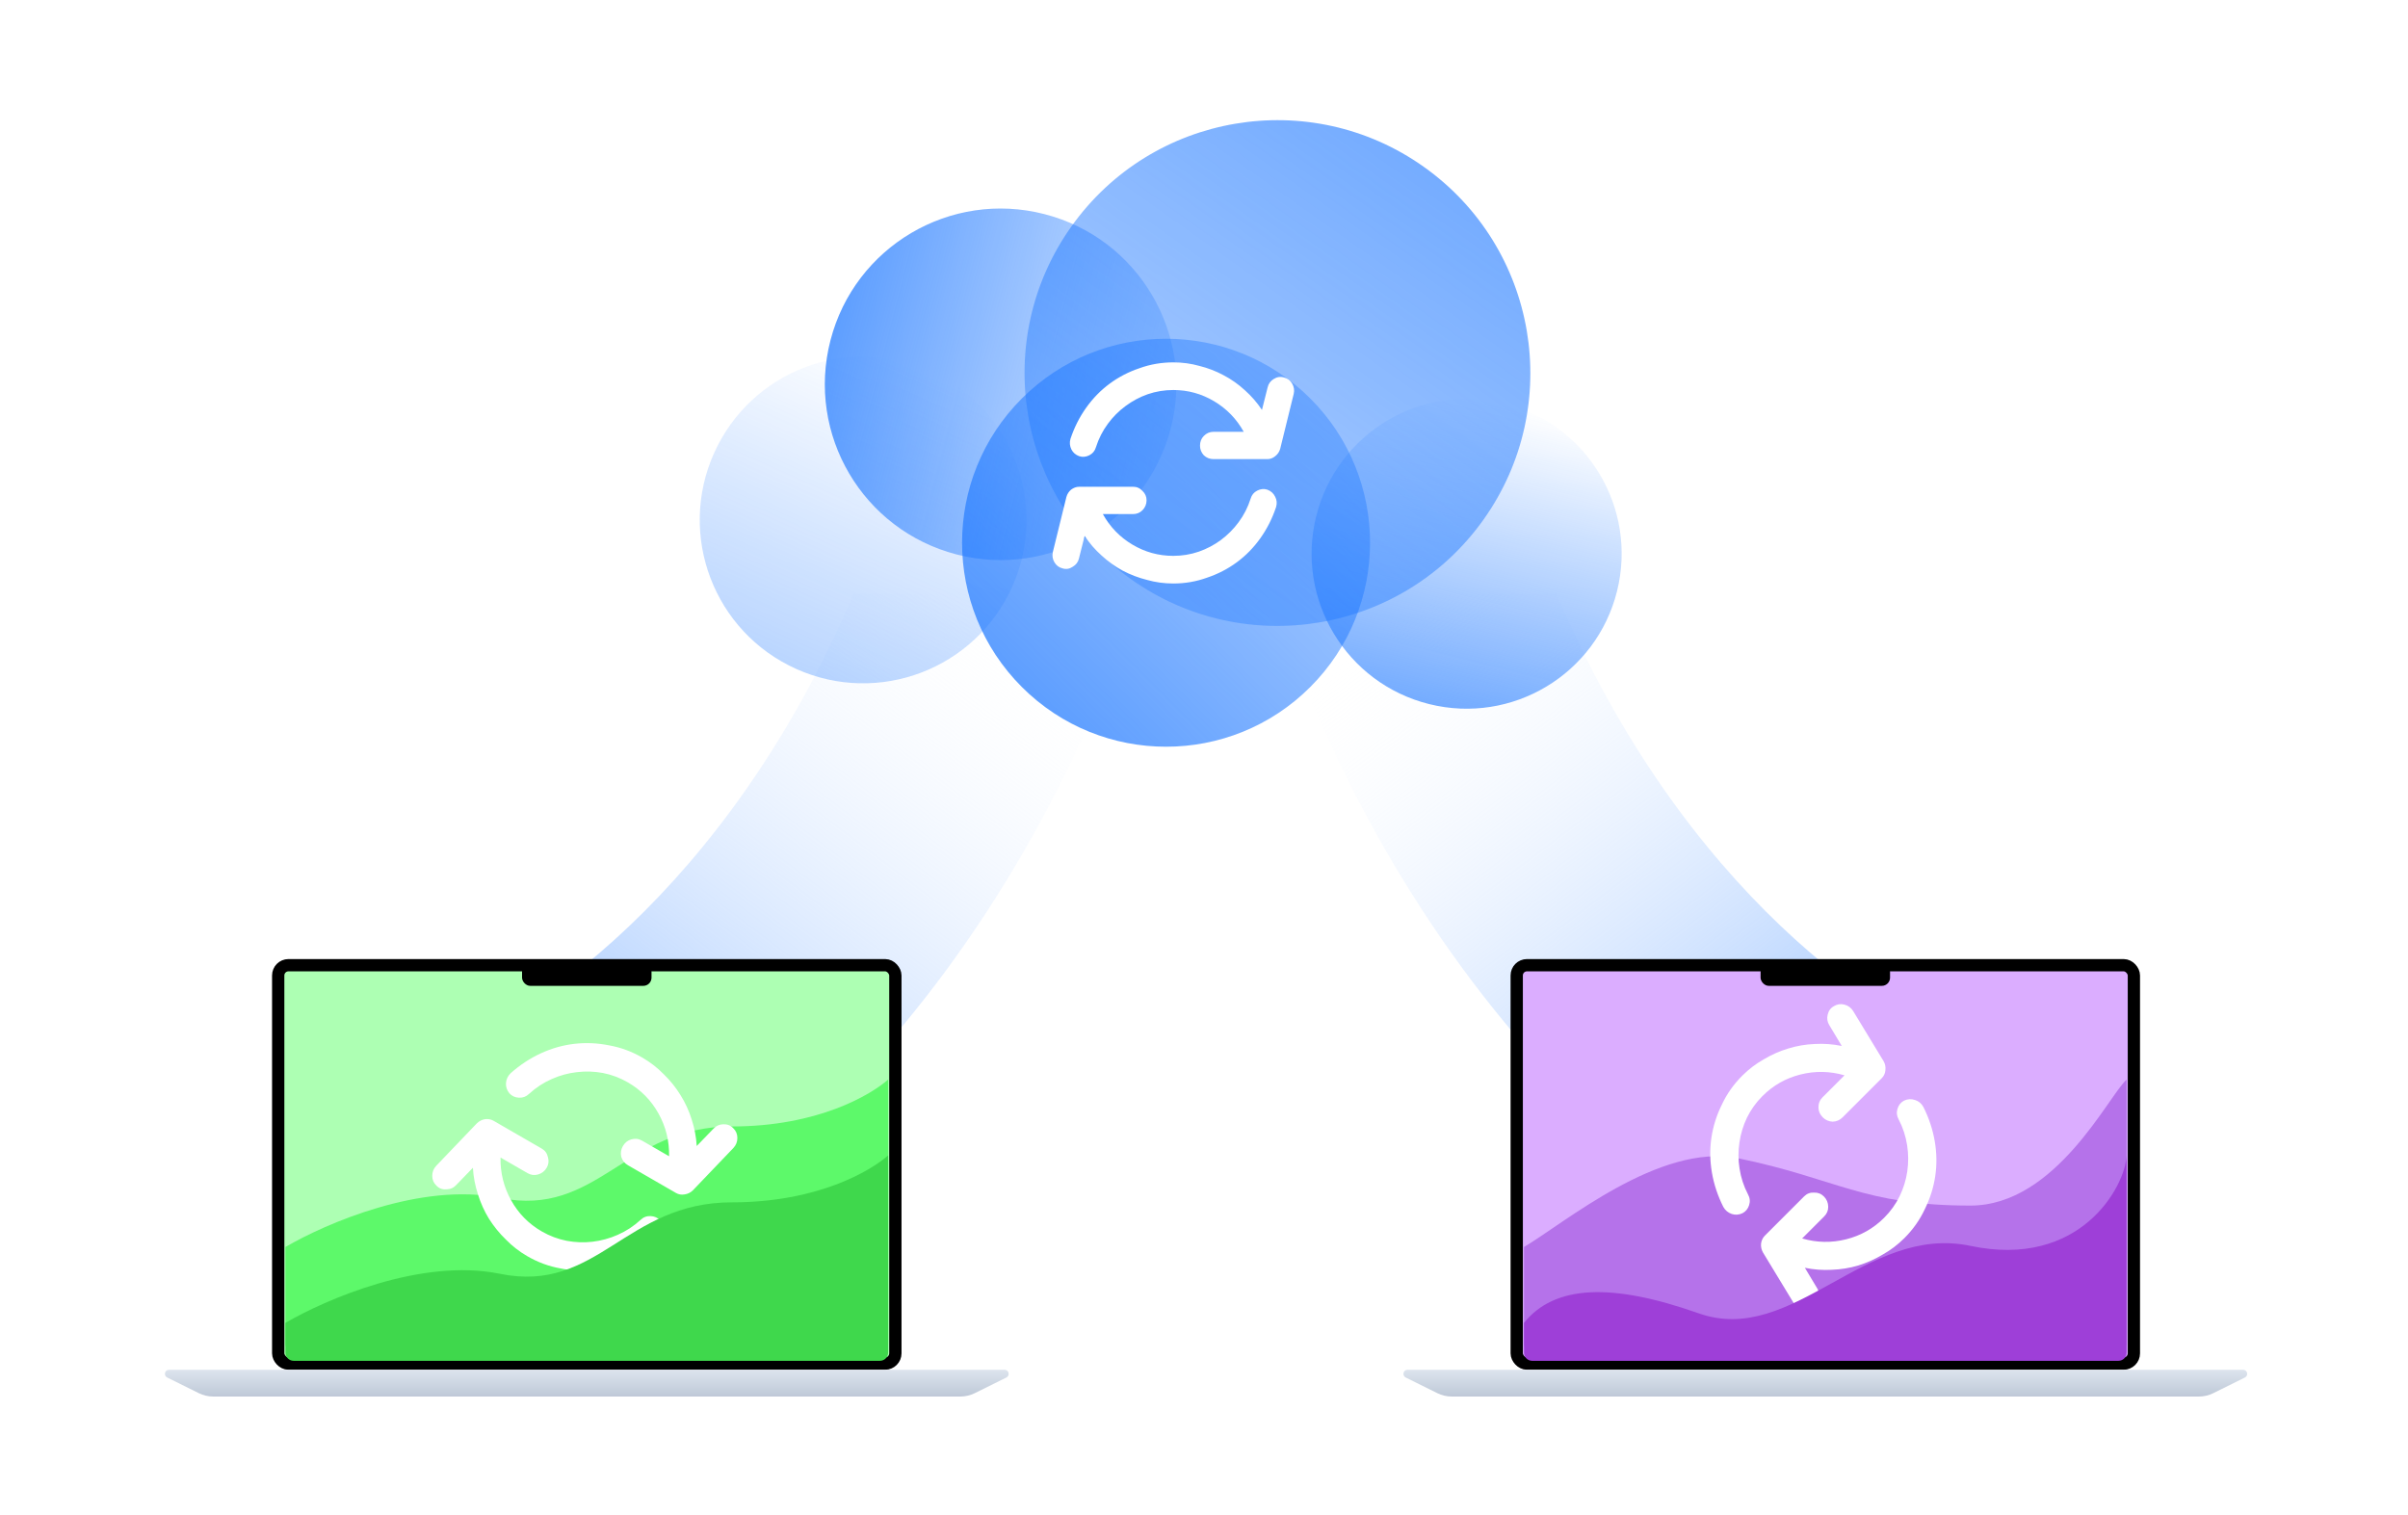 <svg width="588" height="370" viewBox="0 0 588 370" fill="none" xmlns="http://www.w3.org/2000/svg">
<rect x="0" y="0" width="588" height="370" fill="#333333" stroke="none"/>
<g clip-path="url(#clip0_124_619)">
<rect width="588" height="370" fill="white"/>
<path d="M464.031 321L484.505 258.596C460.322 250.559 411.012 217.914 380.065 145H310.252C346.12 251.093 416.605 305.238 464.031 321Z" fill="url(#paint0_linear_124_619)"/>
<path d="M124.474 321L104 258.596C128.183 250.559 177.493 217.914 208.44 145H278.252C242.385 251.093 171.899 305.238 124.474 321Z" fill="url(#paint1_linear_124_619)"/>
<rect x="67.933" y="235.707" width="150.705" height="97.29" rx="2.5" fill="#ADFFB3" stroke="black" stroke-width="3"/>
<path d="M122.028 292.528C102.842 288.603 79.332 298.886 69.703 304.519V328.136C69.703 329.241 70.599 330.136 71.703 330.136L214.867 330.136C215.972 330.136 216.867 329.241 216.867 328.136V263.64C212.507 267.455 199.644 275.086 178.714 275.086C152.551 275.086 146.01 297.433 122.028 292.528Z" fill="#5DF96A"/>
<path d="M115.474 285.175L111.388 289.4C110.744 290.094 109.933 290.441 108.957 290.442C108 290.516 107.2 290.211 106.558 289.527C105.889 288.89 105.553 288.1 105.548 287.157C105.544 286.214 105.864 285.396 106.509 284.702L116.423 274.342C116.986 273.79 117.641 273.447 118.389 273.314C119.182 273.208 119.899 273.339 120.539 273.709L132.27 280.482C133.093 280.957 133.602 281.659 133.798 282.587C134.067 283.494 133.97 284.348 133.509 285.147C133.02 285.994 132.302 286.551 131.355 286.819C130.48 287.067 129.631 286.953 128.808 286.478L122.222 282.675C122.148 286.395 123.008 289.87 124.801 293.1C126.595 296.33 129.093 298.87 132.294 300.718C134.215 301.827 136.244 302.591 138.38 303.009C140.471 303.401 142.56 303.479 144.648 303.242C146.809 302.985 148.873 302.42 150.839 301.549C152.879 300.657 154.739 299.442 156.419 297.905C157.11 297.237 157.929 296.926 158.878 296.973C159.827 297.019 160.6 297.371 161.196 298.028C161.81 298.76 162.083 299.607 162.015 300.571C161.973 301.487 161.607 302.279 160.917 302.947C158.655 304.964 156.195 306.585 153.537 307.809C150.878 309.033 148.145 309.807 145.337 310.129C142.529 310.452 139.705 310.326 136.865 309.753C134.044 309.253 131.353 308.263 128.792 306.784C126.825 305.649 125.076 304.295 123.546 302.721C121.942 301.168 120.552 299.457 119.376 297.586C118.245 295.742 117.351 293.752 116.694 291.617C116.009 289.529 115.603 287.381 115.474 285.175ZM163.382 282.36C163.456 278.641 162.596 275.166 160.802 271.936C159.008 268.706 156.511 266.166 153.31 264.318C151.389 263.209 149.36 262.445 147.223 262.027C145.133 261.635 143.007 261.568 140.846 261.825C138.758 262.062 136.731 262.616 134.764 263.487C132.725 264.379 130.865 265.593 129.184 267.131C128.494 267.799 127.674 268.109 126.725 268.063C125.776 268.017 125.004 267.665 124.408 267.007C123.793 266.276 123.507 265.452 123.548 264.536C123.617 263.572 123.996 262.756 124.687 262.089C126.949 260.072 129.409 258.451 132.067 257.227C134.725 256.002 137.458 255.229 140.267 254.907C143.075 254.584 145.899 254.71 148.739 255.283C151.56 255.783 154.251 256.773 156.812 258.251C158.779 259.387 160.527 260.741 162.058 262.315C163.662 263.867 165.029 265.566 166.159 267.41C167.335 269.281 168.252 271.283 168.91 273.419C169.594 275.507 170.001 277.654 170.13 279.861L174.216 275.636C174.86 274.942 175.648 274.581 176.578 274.554C177.581 274.506 178.404 274.824 179.045 275.508C179.714 276.145 180.051 276.935 180.055 277.878C180.06 278.821 179.739 279.64 179.095 280.334L169.181 290.693C168.618 291.246 167.939 291.576 167.146 291.682C166.399 291.815 165.705 291.697 165.065 291.327L153.334 284.554C152.511 284.079 151.965 283.388 151.696 282.48C151.5 281.552 151.633 280.688 152.095 279.888C152.583 279.042 153.265 278.495 154.14 278.247C155.087 277.979 155.973 278.083 156.796 278.558L163.382 282.36Z" fill="white"/>
<path d="M122.028 311.059C102.842 307.135 79.332 317.418 69.703 323.05V330.316C69.703 331.421 70.599 332.316 71.703 332.316L214.867 332.316C215.972 332.316 216.867 331.421 216.867 330.316V282.171C212.507 285.987 199.644 293.618 178.714 293.618C152.551 293.618 146.01 315.965 122.028 311.059Z" fill="#3FD84C"/>
<path d="M40.828 336.392C39.88 335.923 40.214 334.496 41.271 334.496H245.299C246.356 334.496 246.69 335.923 245.743 336.392L238.046 340.205C236.942 340.752 235.726 341.037 234.494 341.037H52.076C50.844 341.037 49.629 340.752 48.525 340.205L40.828 336.392Z" fill="url(#paint2_linear_124_619)"/>
<rect x="127.479" y="235.297" width="31.613" height="5.451" rx="2" fill="black"/>
<rect x="370.362" y="235.707" width="150.705" height="97.29" rx="2.5" fill="#DBADFF" stroke="black" stroke-width="3"/>
<path d="M424.458 282.865C405.272 278.94 381.763 298.886 372.133 304.518V328.135C372.133 329.24 373.029 330.135 374.133 330.135L517.297 330.136C518.402 330.136 519.297 329.24 519.297 328.136V263.639C514.937 267.455 502.074 294.41 481.144 294.41C454.981 294.41 448.441 287.77 424.458 282.865Z" fill="#B572EA"/>
<path d="M440.725 309.603L443.749 314.643C444.252 315.445 444.378 316.317 444.126 317.26C443.95 318.205 443.449 318.898 442.622 319.341C441.833 319.822 440.983 319.943 440.071 319.703C439.159 319.463 438.451 318.942 437.948 318.14L430.507 305.882C430.119 305.195 429.958 304.473 430.023 303.717C430.125 302.923 430.438 302.265 430.961 301.742L440.539 292.164C441.211 291.492 442.021 291.182 442.968 291.233C443.914 291.208 444.714 291.522 445.366 292.175C446.058 292.866 446.41 293.704 446.424 294.689C446.437 295.597 446.107 296.388 445.435 297.06L440.057 302.437C443.631 303.472 447.21 303.54 450.794 302.644C454.379 301.747 457.478 299.992 460.092 297.378C461.66 295.81 462.923 294.048 463.88 292.092C464.8 290.174 465.416 288.176 465.727 286.098C466.038 283.944 466.027 281.805 465.695 279.68C465.361 277.479 464.669 275.368 463.619 273.347C463.152 272.507 463.065 271.635 463.355 270.731C463.645 269.826 464.185 269.171 464.974 268.765C465.84 268.361 466.729 268.317 467.642 268.632C468.517 268.909 469.187 269.468 469.653 270.307C471.016 273.015 471.945 275.81 472.439 278.695C472.934 281.579 472.974 284.42 472.558 287.216C472.143 290.012 471.291 292.707 470.002 295.302C468.789 297.897 467.136 300.24 465.045 302.332C463.44 303.937 461.679 305.276 459.763 306.347C457.848 307.494 455.835 308.394 453.723 309.046C451.65 309.66 449.496 310.009 447.264 310.091C445.069 310.212 442.89 310.049 440.725 309.603ZM450.406 262.599C446.832 261.564 443.253 261.496 439.669 262.392C436.085 263.289 432.985 265.044 430.372 267.658C428.803 269.226 427.54 270.988 426.583 272.944C425.664 274.862 425.048 276.898 424.738 279.052C424.426 281.13 424.436 283.231 424.769 285.356C425.102 287.557 425.794 289.668 426.845 291.689C427.311 292.529 427.399 293.401 427.109 294.305C426.818 295.21 426.278 295.865 425.489 296.271C424.624 296.675 423.754 296.739 422.879 296.461C421.966 296.146 421.276 295.568 420.81 294.729C419.447 292.021 418.519 289.226 418.024 286.341C417.529 283.457 417.49 280.616 417.905 277.82C418.32 275.024 419.173 272.329 420.462 269.734C421.675 267.139 423.327 264.796 425.418 262.704C427.024 261.099 428.785 259.76 430.701 258.689C432.616 257.542 434.61 256.661 436.684 256.046C438.795 255.394 440.967 255.027 443.2 254.945C445.394 254.824 447.574 254.987 449.738 255.433L446.714 250.393C446.211 249.591 446.067 248.737 446.281 247.832C446.495 246.85 447.015 246.138 447.842 245.695C448.63 245.214 449.48 245.093 450.392 245.333C451.304 245.573 452.012 246.094 452.515 246.896L459.956 259.154C460.344 259.841 460.487 260.581 460.385 261.375C460.319 262.131 460.025 262.771 459.503 263.294L449.925 272.872C449.252 273.544 448.443 273.892 447.497 273.917C446.55 273.866 445.75 273.514 445.097 272.861C444.406 272.17 444.054 271.37 444.041 270.461C444.027 269.476 444.357 268.648 445.029 267.976L450.406 262.599Z" fill="white"/>
<path d="M414.796 320.721C393.395 313.169 379.573 313.833 372.133 323.05V330.316C372.133 331.42 373.029 332.316 374.133 332.316L517.297 332.316C518.402 332.316 519.297 331.42 519.297 330.316V282.171C518.934 289.876 507.87 309.886 481.144 304.246C455.545 298.843 437.88 328.867 414.796 320.721Z" fill="#9E3FD8"/>
<path d="M343.258 336.392C342.31 335.923 342.644 334.496 343.702 334.496H547.729C548.786 334.496 549.12 335.923 548.173 336.392L540.476 340.205C539.372 340.752 538.156 341.037 536.924 341.037H354.506C353.274 341.037 352.059 340.752 350.955 340.205L343.258 336.392Z" fill="url(#paint3_linear_124_619)"/>
<rect x="429.908" y="235.296" width="31.613" height="5.451" rx="2" fill="black"/>
<circle opacity="0.6" cx="358.13" cy="135.213" r="37.85" transform="rotate(13.974 358.13 135.213)" fill="url(#paint4_linear_124_619)"/>
<circle opacity="0.3" cx="210.766" cy="126.968" r="39.891" transform="rotate(24.145 210.766 126.968)" fill="url(#paint5_linear_124_619)"/>
<circle opacity="0.7" cx="284.737" cy="132.539" r="49.813" transform="rotate(45 284.737 132.539)" fill="url(#paint6_linear_124_619)"/>
<circle opacity="0.7" cx="244.338" cy="93.85" r="42.917" transform="rotate(104.475 244.338 93.85)" fill="url(#paint7_linear_124_619)"/>
<circle opacity="0.6" cx="311.936" cy="91.099" r="61.75" transform="rotate(-144.623 311.936 91.099)" fill="url(#paint8_linear_124_619)"/>
<path d="M264.849 130.876L263.467 136.371C263.262 137.26 262.75 137.94 261.931 138.411C261.164 138.935 260.345 139.065 259.475 138.804C258.604 138.594 257.939 138.097 257.478 137.312C257.018 136.528 256.89 135.69 257.094 134.801L260.396 121.379C260.601 120.647 260.985 120.045 261.548 119.574C262.162 119.103 262.827 118.868 263.544 118.868H276.673C277.594 118.868 278.362 119.208 278.976 119.888C279.641 120.516 279.974 121.275 279.974 122.164C279.974 123.106 279.641 123.917 278.976 124.597C278.362 125.225 277.594 125.539 276.673 125.539H269.302C271.042 128.679 273.448 131.164 276.519 132.996C279.59 134.827 282.917 135.743 286.5 135.743C288.65 135.743 290.723 135.403 292.719 134.722C294.664 134.042 296.455 133.1 298.093 131.897C299.782 130.641 301.241 129.176 302.47 127.501C303.749 125.775 304.722 123.865 305.387 121.772C305.643 120.882 306.18 120.228 306.999 119.81C307.818 119.391 308.637 119.312 309.456 119.574C310.326 119.888 310.966 120.464 311.376 121.301C311.785 122.086 311.862 122.923 311.606 123.812C310.685 126.586 309.405 129.123 307.767 131.426C306.129 133.728 304.21 135.69 302.009 137.312C299.808 138.935 297.377 140.19 294.715 141.08C292.105 142.022 289.366 142.493 286.5 142.493C284.299 142.493 282.175 142.205 280.128 141.629C278.029 141.106 276.033 140.347 274.139 139.353C272.296 138.359 270.582 137.129 268.995 135.664C267.408 134.251 266.026 132.655 264.849 130.876ZM303.698 105.446C301.958 102.307 299.552 99.821 296.481 97.99C293.41 96.158 290.083 95.243 286.5 95.243C284.35 95.243 282.277 95.583 280.281 96.263C278.336 96.943 276.519 97.911 274.83 99.167C273.192 100.371 271.759 101.81 270.53 103.484C269.251 105.211 268.278 107.121 267.613 109.214C267.357 110.103 266.82 110.757 266.001 111.176C265.182 111.594 264.363 111.673 263.544 111.411C262.674 111.097 262.034 110.548 261.624 109.763C261.215 108.926 261.138 108.062 261.394 107.173C262.315 104.4 263.595 101.862 265.233 99.559C266.871 97.257 268.79 95.295 270.991 93.673C273.192 92.051 275.623 90.795 278.285 89.906C280.895 88.964 283.634 88.493 286.5 88.493C288.701 88.493 290.825 88.781 292.872 89.356C294.971 89.879 296.942 90.638 298.784 91.632C300.678 92.626 302.418 93.856 304.005 95.321C305.592 96.734 306.974 98.33 308.151 100.109L309.533 94.615C309.738 93.725 310.224 93.045 310.992 92.574C311.811 92.051 312.655 91.92 313.525 92.182C314.396 92.391 315.061 92.888 315.522 93.673C315.982 94.458 316.11 95.295 315.906 96.184L312.604 109.606C312.399 110.339 311.99 110.94 311.376 111.411C310.813 111.882 310.173 112.118 309.456 112.118H296.327C295.406 112.118 294.613 111.804 293.947 111.176C293.333 110.496 293.026 109.711 293.026 108.821C293.026 107.879 293.333 107.094 293.947 106.467C294.613 105.786 295.406 105.446 296.327 105.446H303.698Z" fill="white"/>
</g>
<defs>
<linearGradient id="paint0_linear_124_619" x1="343.005" y1="145" x2="467.505" y2="309" gradientUnits="userSpaceOnUse">
<stop stop-color="white" stop-opacity="0"/>
<stop offset="1" stop-color="#68A4FF"/>
</linearGradient>
<linearGradient id="paint1_linear_124_619" x1="245.5" y1="145" x2="121" y2="309" gradientUnits="userSpaceOnUse">
<stop stop-color="white" stop-opacity="0"/>
<stop offset="1" stop-color="#68A4FF"/>
</linearGradient>
<linearGradient id="paint2_linear_124_619" x1="143.285" y1="334.496" x2="143.285" y2="341.037" gradientUnits="userSpaceOnUse">
<stop stop-color="#DDE4EE"/>
<stop offset="1" stop-color="#BEC8D7"/>
</linearGradient>
<linearGradient id="paint3_linear_124_619" x1="445.715" y1="334.496" x2="445.715" y2="341.037" gradientUnits="userSpaceOnUse">
<stop stop-color="#DDE4EE"/>
<stop offset="1" stop-color="#BEC8D7"/>
</linearGradient>
<linearGradient id="paint4_linear_124_619" x1="358.13" y1="97.363" x2="358.13" y2="173.063" gradientUnits="userSpaceOnUse">
<stop stop-color="#1975FF" stop-opacity="0"/>
<stop offset="1" stop-color="#1975FF"/>
</linearGradient>
<linearGradient id="paint5_linear_124_619" x1="210.766" y1="87.077" x2="210.766" y2="166.859" gradientUnits="userSpaceOnUse">
<stop stop-color="#1975FF" stop-opacity="0"/>
<stop offset="1" stop-color="#1975FF"/>
</linearGradient>
<linearGradient id="paint6_linear_124_619" x1="284.737" y1="82.725" x2="284.737" y2="182.352" gradientUnits="userSpaceOnUse">
<stop stop-color="#1975FF" stop-opacity="0.5"/>
<stop offset="1" stop-color="#1975FF"/>
</linearGradient>
<linearGradient id="paint7_linear_124_619" x1="244.338" y1="50.933" x2="244.338" y2="136.766" gradientUnits="userSpaceOnUse">
<stop stop-color="#1975FF" stop-opacity="0.26"/>
<stop offset="1" stop-color="#1975FF"/>
</linearGradient>
<linearGradient id="paint8_linear_124_619" x1="311.936" y1="29.349" x2="311.936" y2="152.848" gradientUnits="userSpaceOnUse">
<stop stop-color="#1975FF" stop-opacity="0.57"/>
<stop offset="1" stop-color="#1975FF"/>
</linearGradient>
<clipPath id="clip0_124_619">
<rect width="588" height="370" fill="white"/>
</clipPath>
</defs>
</svg>
